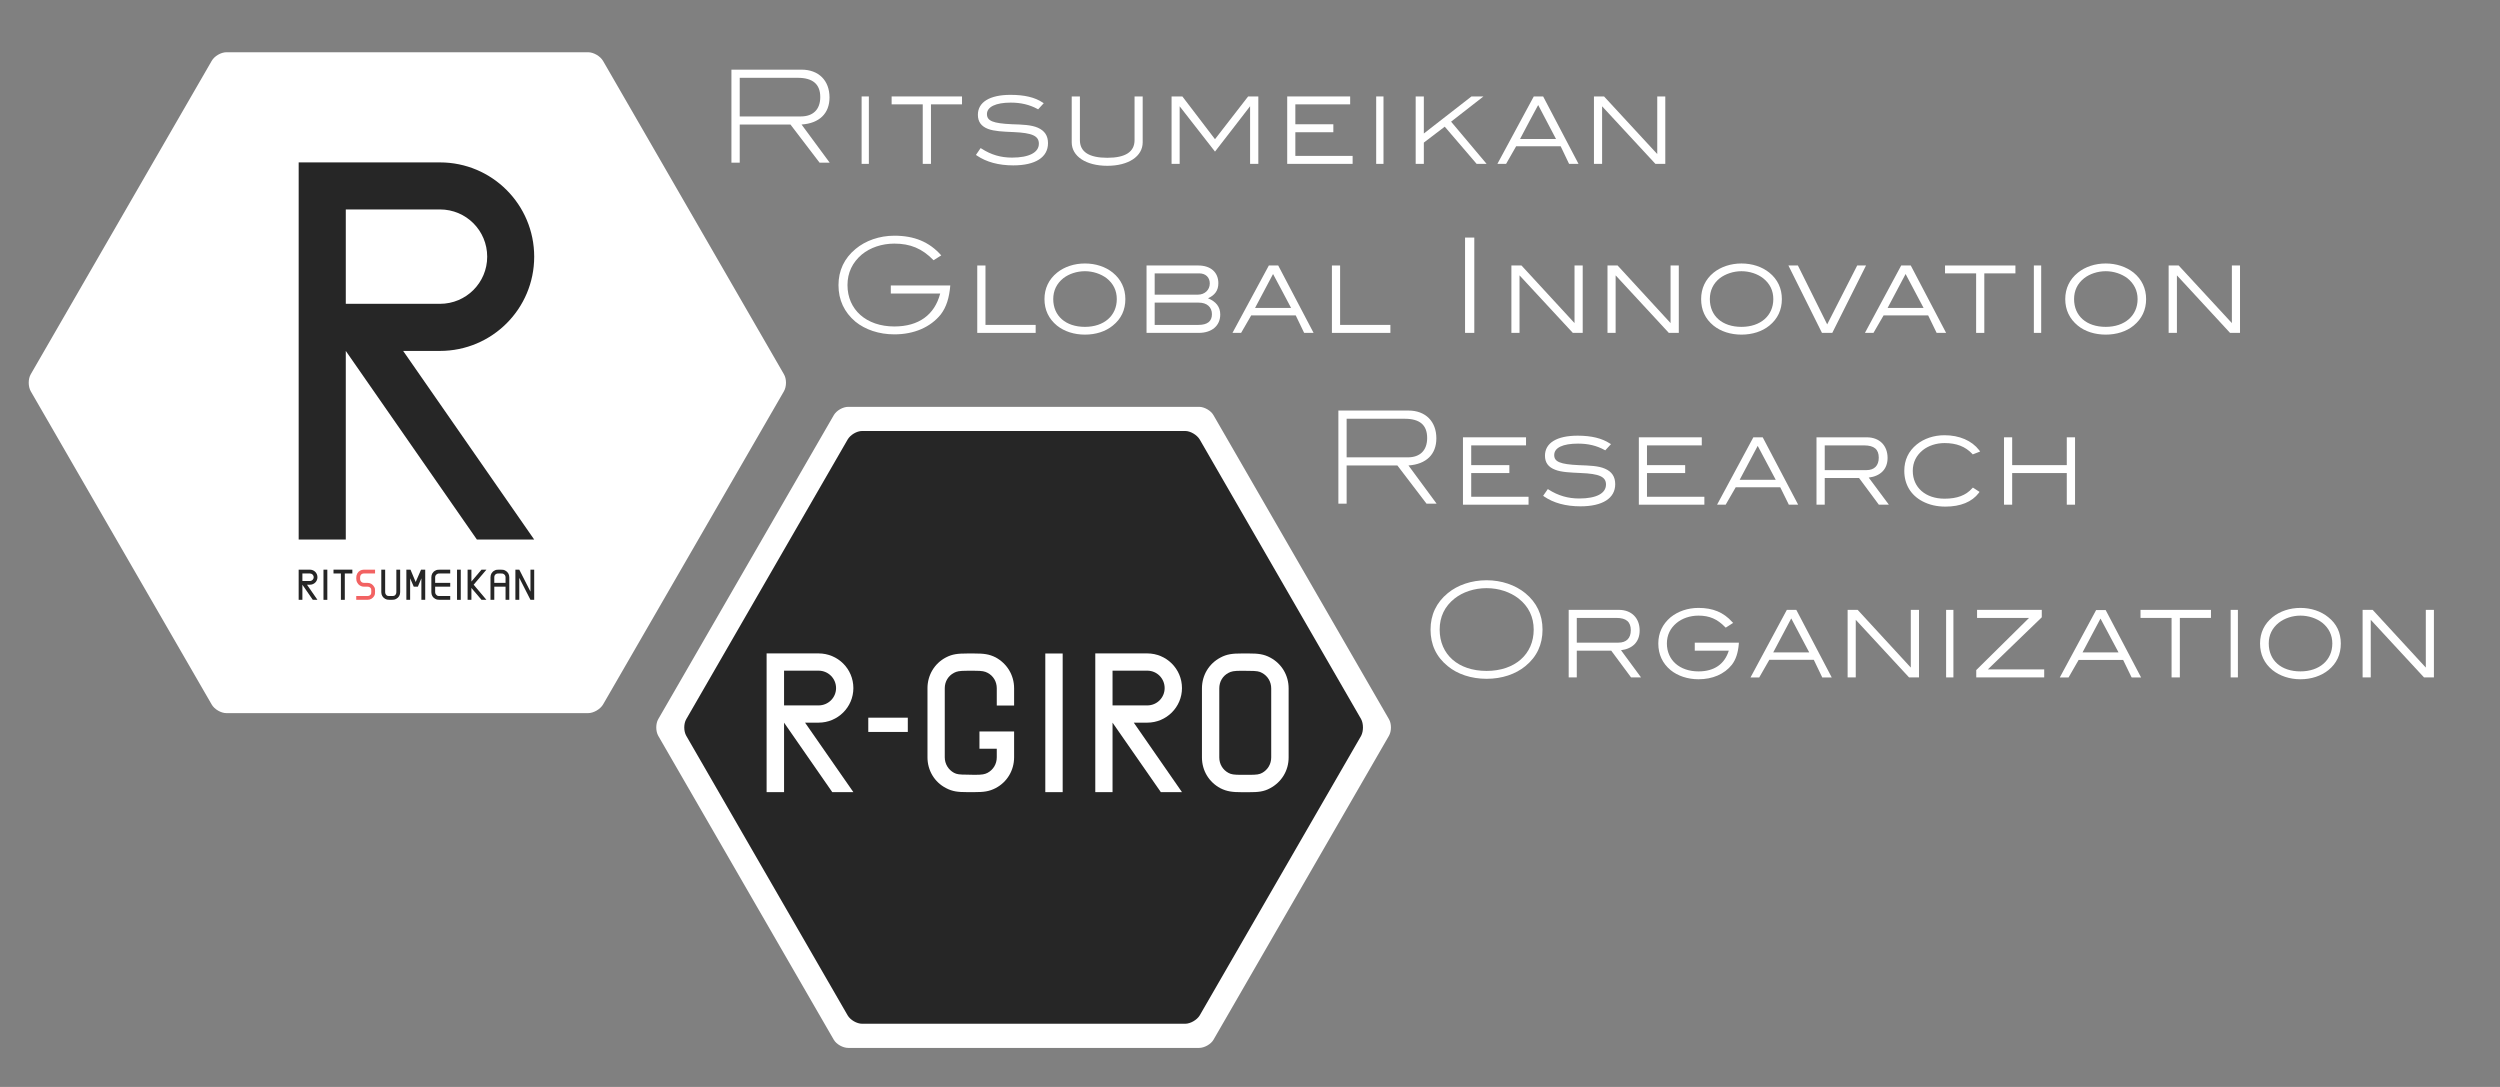 <?xml version="1.0" encoding="utf-8"?>
<!-- Generator: Adobe Illustrator 15.0.0, SVG Export Plug-In . SVG Version: 6.00 Build 0)  -->
<!DOCTYPE svg PUBLIC "-//W3C//DTD SVG 1.1//EN" "http://www.w3.org/Graphics/SVG/1.1/DTD/svg11.dtd">
<svg version="1.1" id="レイヤー_1" xmlns="http://www.w3.org/2000/svg" xmlns:xlink="http://www.w3.org/1999/xlink" x="0px"
	 y="0px" width="920px" height="400px" viewBox="530 360 920 400" enable-background="new 530 360 920 400" xml:space="preserve">
<rect x="530" y="360" width="920" height="400" fill="#808080" stroke="none"/>
<g>
	<defs>
		<rect id="SVGID_1_" width="1920" height="1080"/>
	</defs>
	<clipPath id="SVGID_2_">
		<use xlink:href="#SVGID_1_"  overflow="visible"/>
	</clipPath>
	<path clip-path="url(#SVGID_2_)" fill="white" d="M1041.128,624.646L976.563,512.79c-0.954-1.707-3.372-3.074-5.279-3.074
		H842.149c-1.975,0-4.338,1.367-5.317,3.074l-64.595,111.857c-0.972,1.677-0.972,4.423,0,6.136l64.595,111.846
		c0.979,1.665,3.342,3.001,5.317,3.001h129.135c1.907,0,4.325-1.336,5.279-3.001l64.564-111.846
		C1042.118,629.069,1042.118,626.323,1041.128,624.646"/>
	<path clip-path="url(#SVGID_2_)" fill="#262626" d="M1030.897,630.782l-59.413,102.901c-1.026,1.677-3.427,3.056-5.328,3.056
		H847.257c-1.955,0-4.313-1.379-5.309-3.056l-59.402-102.901c-0.983-1.713-0.983-4.459,0-6.136l59.402-102.932
		c0.996-1.695,3.354-3.111,5.309-3.111h118.899c1.901,0,4.302,1.416,5.328,3.111l59.413,102.932
		C1031.795,626.323,1031.795,629.069,1030.897,630.782"/>
	<path clip-path="url(#SVGID_2_)" fill="white" d="M818.456,497.674l-66.527-115.247c-1.033-1.78-3.494-3.202-5.511-3.202H613.34
		c-2.017,0-4.46,1.422-5.45,3.202l-66.545,115.247c-1.033,1.713-1.033,4.587,0,6.367l66.545,115.204
		c0.99,1.762,3.433,3.189,5.45,3.189h133.078c2.017,0,4.478-1.428,5.511-3.189l66.527-115.204
		C819.507,502.261,819.507,499.387,818.456,497.674"/>
	<rect x="649.041" y="569.635" clip-path="url(#SVGID_2_)" fill="#262626" width="1.416" height="11.106"/>
	<rect x="698.186" y="569.635" clip-path="url(#SVGID_2_)" fill="#262626" width="1.379" height="11.106"/>
	<polygon clip-path="url(#SVGID_2_)" fill="#262626" points="652.729,571.039 655.452,571.039 655.452,580.736 656.885,580.736 
		656.885,571.039 659.667,571.039 659.667,569.629 652.729,569.629 	"/>
	<path clip-path="url(#SVGID_2_)" fill="#F262626" d="M661.459,571.08c-0.267,0.547-0.365,0.923-0.365,1.688
		c0,0.706,0.098,1.125,0.365,1.622c0.456,0.912,1.367,1.502,2.467,1.502h1.336c0.523,0,1.033,0.254,1.264,0.697
		c0.073,0.213,0.109,0.383,0.109,1.021c0,0.649-0.036,0.79-0.109,1.015c-0.231,0.437-0.741,0.711-1.264,0.711h-4.168v1.397h4.168
		c1.064,0,1.963-0.571,2.455-1.44c0.304-0.528,0.304-0.972,0.304-1.683c0-0.692,0-1.154-0.304-1.61
		c-0.492-0.917-1.391-1.507-2.455-1.507h-1.336c-0.541,0-1.039-0.285-1.246-0.771c-0.115-0.201-0.17-0.321-0.17-0.954
		c0-0.626,0.055-0.766,0.17-1.021c0.207-0.438,0.705-0.711,1.246-0.711h4.095v-1.403h-4.095
		C662.826,569.634,661.915,570.187,661.459,571.08"/>
	<polygon clip-path="url(#SVGID_2_)" fill="#262626" points="707.192,569.632 703.48,574.006 703.48,569.632 702.076,569.632 
		702.076,580.736 703.48,580.736 703.48,576.369 707.192,580.736 709.002,580.736 704.306,575.179 709.002,569.632 	"/>
	<polygon clip-path="url(#SVGID_2_)" fill="#262626" points="725.208,569.632 725.208,577.711 721.096,569.632 719.662,569.632 
		719.662,580.736 721.096,580.736 721.096,572.645 725.208,580.736 726.587,580.736 726.587,569.632 	"/>
	<path clip-path="url(#SVGID_2_)" fill="#262626" d="M675.856,577.924c0,0.541-0.267,1.039-0.693,1.276
		c-0.237,0.108-0.455,0.14-1.057,0.14h-0.613c-0.626,0-0.796-0.031-1.051-0.14c-0.42-0.237-0.705-0.735-0.705-1.276v-8.293h-1.422
		v8.293c0,1.112,0.577,2.005,1.476,2.479c0.535,0.262,0.973,0.334,1.702,0.334h0.613c0.717,0,1.173-0.072,1.653-0.334
		c0.954-0.474,1.5-1.366,1.5-2.479v-8.293h-1.403V577.924z"/>
	<path clip-path="url(#SVGID_2_)" fill="#262626" d="M690.21,569.974c-0.93,0.45-1.47,1.386-1.47,2.442v5.505
		c0,1.112,0.54,2.018,1.47,2.479c0.51,0.267,0.996,0.334,1.732,0.334h3.742v-1.398h-3.742c-0.687,0-0.821-0.023-1.021-0.134
		c-0.474-0.303-0.784-0.74-0.784-1.281v-2.028h5.547v-1.398h-5.547v-2.078c0-0.564,0.311-0.966,0.784-1.215
		c0.2-0.121,0.334-0.164,1.021-0.164h3.742v-1.403h-3.742C691.206,569.634,690.72,569.67,690.21,569.974"/>
	<path clip-path="url(#SVGID_2_)" fill="#262626" d="M641.28,573.802v-2.765h2.752c0.802,0,1.404,0.596,1.404,1.379
		c0,0.76-0.602,1.386-1.404,1.386H641.28z M646.821,572.416c0-1.53-1.203-2.782-2.789-2.782h-4.125v11.1h1.373v-5.559l3.828,5.559
		h1.713l-3.846-5.559h1.057C645.618,575.175,646.821,573.953,646.821,572.416"/>
	<path clip-path="url(#SVGID_2_)" fill="#262626" d="M711.898,574.494v-2.078c0-0.564,0.255-0.978,0.698-1.215
		c0.231-0.121,0.407-0.164,1.027-0.164h0.626c0.644,0,0.808,0.043,1.039,0.164c0.431,0.237,0.753,0.65,0.753,1.215v2.078H711.898z
		 M715.944,569.974c-0.51-0.304-0.978-0.34-1.695-0.34h-0.626c-0.705,0-1.166,0.036-1.646,0.34c-0.936,0.45-1.477,1.386-1.477,2.442
		v8.318h1.398v-4.842h4.143v4.842h1.379v-8.318C717.42,571.359,716.861,570.424,715.944,569.974"/>
	<polygon clip-path="url(#SVGID_2_)" fill="#262626" points="686.48,569.632 684.949,569.632 682.968,574.176 681.061,569.632 
		680.927,569.632 679.542,569.632 679.542,580.736 680.927,580.736 680.927,575.956 680.927,572.815 682.257,575.89 683.776,575.89 
		685.07,572.815 685.07,577.269 685.07,580.736 686.48,580.736 	"/>
	<path clip-path="url(#SVGID_2_)" fill="#262626" d="M691.888,437.073c9.702,0,17.4,7.807,17.4,17.394
		c0,9.532-7.698,17.34-17.4,17.34h-34.637v-34.734H691.888z M726.585,454.467c0-19.144-15.48-34.703-34.697-34.703h-51.977v138.79
		h17.34V489.14l48.246,69.414h21.088l-48.222-69.414h13.525C711.105,489.14,726.585,473.605,726.585,454.467"/>
	<path clip-path="url(#SVGID_2_)" fill="white" d="M831.219,625.936h-4.958l17.777,25.566h-7.764l-17.741-25.566v25.566h-6.422
		v-51.047h19.108c7.121,0,12.819,5.693,12.819,12.765C844.038,620.225,838.34,625.936,831.219,625.936 M831.219,619.593
		c3.585,0,6.452-2.861,6.452-6.373c0-3.542-2.867-6.416-6.452-6.416h-12.686v12.789H831.219z"/>
	<rect x="849.528" y="624.108" clip-path="url(#SVGID_2_)" fill="white" width="14.545" height="5.249"/>
	<path clip-path="url(#SVGID_2_)" fill="white" d="M896.434,601.938c4.156,2.277,6.756,6.513,6.756,11.331v6.355h-6.379v-6.355
		c0-2.436-1.282-4.581-3.384-5.669c-1.051-0.528-1.866-0.76-4.782-0.76h-2.795c-2.898,0-3.742,0.231-4.775,0.76
		c-2.096,1.088-3.402,3.184-3.402,5.669v25.42c0,2.418,1.306,4.574,3.402,5.711c1.033,0.528,1.877,0.674,4.775,0.674l2.795,0.061
		c2.916,0,3.731-0.206,4.782-0.734c2.102-1.137,3.384-3.238,3.384-5.711v-3.159h-6.374v-6.361h12.753v9.521
		c0,4.836-2.6,9.125-6.756,11.313c-2.436,1.281-4.472,1.5-7.789,1.5h-2.795c-3.311,0-5.346-0.219-7.752-1.5
		c-4.216-2.188-6.786-6.477-6.786-11.313v-25.42c0-4.818,2.57-9.126,6.786-11.331c2.357-1.245,4.441-1.452,7.752-1.452h2.795
		C891.962,600.486,893.998,600.699,896.434,601.938"/>
	<rect x="914.67" y="600.486" clip-path="url(#SVGID_2_)" fill="white" width="6.391" height="51.021"/>
	<path clip-path="url(#SVGID_2_)" fill="white" d="M952.185,625.936h-4.952l17.734,25.566h-7.782l-17.771-25.566v25.566h-6.349
		v-51.047h19.12c7.06,0,12.782,5.693,12.782,12.765C964.967,620.225,959.245,625.936,952.185,625.936 M952.185,619.593
		c3.578,0,6.404-2.861,6.404-6.373c0-3.542-2.826-6.416-6.404-6.416h-12.771v12.789H952.185z"/>
	<path clip-path="url(#SVGID_2_)" fill="white" d="M1004.216,613.325v25.42c0,4.849-2.595,9.071-6.805,11.319
		c-2.363,1.294-4.453,1.464-7.764,1.464h-2.741c-3.312,0-5.401-0.243-7.808-1.464c-4.197-2.248-6.779-6.471-6.779-11.319v-25.42
		c0-4.848,2.582-9.106,6.779-11.324c2.406-1.301,4.496-1.52,7.808-1.52h2.741c3.311,0,5.4,0.219,7.824,1.52
		C1001.621,604.219,1004.216,608.478,1004.216,613.325 M997.806,638.745v-25.42c0-2.43-1.294-4.593-3.39-5.698
		c-0.972-0.554-1.871-0.747-4.769-0.747l-2.741-0.037c-2.91,0-3.797,0.23-4.842,0.784c-2.097,1.105-3.366,3.208-3.366,5.698v25.42
		c0,2.412,1.27,4.552,3.366,5.676c1.045,0.558,1.932,0.716,4.842,0.716h2.741c2.897,0,3.797-0.158,4.829-0.716
		C996.512,643.297,997.806,641.193,997.806,638.745"/>
	<path clip-path="url(#SVGID_2_)" fill="white" d="M831.607,419.868l-10.723-14.046H802.22v14.046h-3.056v-34.235h25.808
		c6.313,0,10.292,4.009,10.292,10.243c0,5.845-3.73,9.514-10.292,9.946l10.359,14.046H831.607z M831.856,395.718
		c0-4.739-2.746-7.084-8.299-7.084H802.22v14.217h22.461C829.262,402.852,831.856,400.25,831.856,395.718"/>
	<rect x="847.073" y="395.492" fill="white" clip-path="url(#SVGID_2_)" width="2.667" height="24.812"/>
	<polygon clip-path="url(#SVGID_2_)" fill="white" points="858.116,395.491 858.116,398.401 869.568,398.401 869.568,420.303 872.594,420.303 
		872.594,398.401 884.021,398.401 884.021,395.491"/>
	<path clip-path="url(#SVGID_2_)" fill="white" d="M889.861,402.247c0,2.534,1.221,4.235,3.73,5.195c2.291,0.862,5.432,1.002,9.393,1.166
		c6.859,0.298,9.32,1.391,9.32,4.271c0,3.226-3.572,5.122-9.879,5.122c-4.137,0-7.697-1.039-11.197-3.293l-0.365-0.207l-1.719,2.516
		l0.34,0.23c3.494,2.382,8.008,3.615,13.397,3.615c8.129,0,12.783-2.958,12.783-8.171c0-2.722-1.197-4.563-3.743-5.693
		c-2.4-1.039-5.571-1.16-9.599-1.282c-6.938-0.322-9.125-1.227-9.125-3.736c0-2.649,3.232-4.217,8.779-4.217
		c3.736,0,6.877,0.766,9.763,2.309l0.286,0.176l2.077-2.272l-0.413-0.249c-2.807-1.902-6.701-2.819-11.847-2.819
		C894.229,394.908,889.861,397.581,889.861,402.247"/>
	<path clip-path="url(#SVGID_2_)" fill="white" d="M947.514,395.491v16.082c0,4.326-3.384,6.495-10.012,6.495c-6.72,0-10.098-2.169-10.098-6.495
		v-16.082h-3.013v16.89c0,5.158,5.279,8.633,13.111,8.633c7.782,0,13.007-3.475,13.007-8.633v-16.89H947.514z"/>
	<path clip-path="url(#SVGID_2_)" fill="white" d="M961.533,395.491h-0.395v24.812h2.977v-21.185c1.227,1.555,13.002,16.671,13.002,16.671
		s11.813-15.213,12.916-16.701v21.215h3.032v-24.812h-3.755c0,0-11.531,14.909-12.193,15.736
		c-0.645-0.827-12.006-15.736-12.006-15.736H961.533z"/>
	<polygon clip-path="url(#SVGID_2_)" fill="white" points="1003.692,395.491 1003.692,420.303 1027.763,420.303 1027.763,417.369 
		1006.688,417.369 1006.688,408.663 1020.672,408.663 1020.672,405.728 1006.688,405.728 1006.688,398.401 1026.858,398.401 
		1026.858,395.491"/>
	<rect x="1036.436" y="395.492" fill="white" clip-path="url(#SVGID_2_)" width="2.691" height="24.812"/>
	<path clip-path="url(#SVGID_2_)" fill="white" d="M1071.506,395.491c0,0-16.246,12.637-17.534,13.64v-13.64h-3.001v24.812h3.001v-7.825
		c0,0,7.133-5.389,7.697-5.863c0.48,0.59,11.733,13.688,11.733,13.688h3.668c0,0-12.521-14.878-13.068-15.529
		c0.674-0.486,11.914-9.283,11.914-9.283H1071.506z"/>
	<path clip-path="url(#SVGID_2_)" fill="white" d="M1120.291,395.491h-3.718v24.812h3.001v-21.185c1.385,1.464,19.613,21.185,19.613,21.185h3.638
		v-24.812h-2.959v21.204L1120.291,395.491z"/>
	<path clip-path="url(#SVGID_2_)" fill="white" d="M1054.965,545.359l-10.729-14.065h-18.676v14.065h-3.038v-34.279h25.796
		c6.301,0,10.262,4.028,10.262,10.226c0,5.875-3.663,9.508-10.262,9.988l10.358,14.065H1054.965z M1055.195,521.185
		c0-4.812-2.733-7.084-8.281-7.084h-21.354v14.205h22.515C1052.596,528.306,1055.195,525.723,1055.195,521.185"/>
	<polygon clip-path="url(#SVGID_2_)" fill="white" points="1068.368,520.931 1068.368,545.725 1092.507,545.725 1092.507,542.809 
		1071.406,542.809 1071.406,534.085 1085.446,534.085 1085.446,531.168 1071.406,531.168 1071.406,523.902 1091.577,523.902 
		1091.577,520.931"/>
	<path clip-path="url(#SVGID_2_)" fill="white" d="M1098.55,527.69c0,2.558,1.238,4.235,3.784,5.189c2.254,0.887,5.396,1.008,9.368,1.19
		c6.891,0.268,9.302,1.398,9.302,4.223c0,3.293-3.571,5.152-9.848,5.152c-4.15,0-7.741-1.051-11.24-3.263l-0.305-0.218l-1.73,2.478
		l0.328,0.256c3.481,2.387,7.995,3.633,13.402,3.633c8.148,0,12.789-2.977,12.789-8.147c0-2.746-1.246-4.647-3.803-5.717
		c-2.369-1.039-5.541-1.136-9.611-1.294c-6.835-0.316-9.035-1.233-9.035-3.712c0-2.722,3.166-4.21,8.787-4.21
		c3.717,0,6.827,0.747,9.689,2.308l0.309,0.165l2.115-2.291l-0.432-0.243c-2.85-1.883-6.707-2.862-11.835-2.862
		C1102.911,520.327,1098.55,523.006,1098.55,527.69"/>
	<polygon clip-path="url(#SVGID_2_)" fill="white" points="1133.093,520.931 1133.093,545.725 1157.207,545.725 1157.207,542.809 
		1136.088,542.809 1136.088,534.085 1150.141,534.085 1150.141,531.168 1136.088,531.168 1136.088,523.902 1156.253,523.902 
		1156.253,520.931"/>
	<path clip-path="url(#SVGID_2_)" fill="white" d="M1235.356,523.564c-3.068,2.497-4.575,5.772-4.575,9.715c0,4.957,2.382,8.938,6.707,11.209
		c2.461,1.282,5.189,1.944,8.434,1.944c5.517,0,9.781-1.72,12.284-5.042l0.268-0.377l-2.448-1.586l-0.261,0.268
		c-2.327,2.6-5.518,3.821-10.177,3.821c-6.981,0-11.684-4.113-11.684-10.237c0-3.141,1.276-5.681,3.73-7.661
		c2.06-1.617,4.915-2.57,7.953-2.57c4.404,0,7.612,1.263,10.177,3.93l0.193,0.244l2.734-1.064l-0.353-0.498
		c-2.728-3.53-7.314-5.498-12.752-5.498C1241.633,520.163,1238.012,521.408,1235.356,523.564"/>
	<polygon clip-path="url(#SVGID_2_)" fill="white" points="1290.576,520.931 1290.576,531.168 1270.479,531.168 1270.479,520.931 
		1267.477,520.931 1267.477,545.725 1270.479,545.725 1270.479,534.085 1290.576,534.085 1290.576,545.725 1293.614,545.725 
		1293.614,520.931"/>
	<path clip-path="url(#SVGID_2_)" fill="white" d="M876.194,475.724c-3.755,4.648-9.739,7.321-17.072,7.321c-5.651,0-10.718-1.732-14.332-4.672
		c-4.108-3.475-6.228-7.977-6.228-13.451c0-5.323,2.12-9.879,6.3-13.318c3.634-3.032,8.725-4.866,14.26-4.866
		c7.333,0,12.862,2.272,17.26,7.242l-2.837,1.786c-4.18-4.32-8.573-6.118-14.423-6.118c-4.618,0-8.871,1.464-11.969,3.998
		c-3.487,2.97-5.28,6.725-5.28,11.276c0,9.016,6.908,15.219,17.249,15.219c8.949,0,14.806-4.253,16.865-12.109h-18.172v-2.983
		h21.891C879.323,469.587,878.284,472.99,876.194,475.724"/>
	<polygon clip-path="url(#SVGID_2_)" fill="white" points="889.629,457.699 889.629,482.505 911.125,482.505 911.125,479.565 892.655,479.565 
		892.655,457.699"/>
	<polygon clip-path="url(#SVGID_2_)" fill="white" points="1020.144,457.699 1020.144,482.505 1041.664,482.505 1041.664,479.565 
		1023.157,479.565 1023.157,457.699"/>
	<rect x="1069.14" y="447.425" fill="white" clip-path="url(#SVGID_2_)" width="3.402" height="35.074"/>
	<path clip-path="url(#SVGID_2_)" fill="white" d="M1204.279,482.501l12.418-24.806h-3.244c0,0-10.328,20.201-11.051,21.677
		c-0.699-1.476-10.778-21.677-10.778-21.677h-3.493l12.352,24.806H1204.279z"/>
	<polygon clip-path="url(#SVGID_2_)" fill="white" points="1245.771,457.699 1245.771,460.603 1257.217,460.603 1257.217,482.505 
		1260.225,482.505 1260.225,460.603 1271.677,460.603 1271.677,457.699"/>
	<rect x="1278.46" y="457.693" fill="white" clip-path="url(#SVGID_2_)" width="2.698" height="24.806"/>
	<path clip-path="url(#SVGID_2_)" fill="white" d="M1091.338,605.135c-3.584,2.947-8.597,4.666-14.265,4.666c-5.663,0-10.755-1.719-14.302-4.666
		c-4.248-3.438-6.332-7.934-6.332-13.444c0-5.443,2.146-9.988,6.367-13.427c3.609-2.972,8.676-4.733,14.267-4.733
		c5.504,0,10.565,1.762,14.216,4.733c4.211,3.438,6.361,7.983,6.361,13.427C1097.65,597.201,1095.562,601.697,1091.338,605.135
		 M1088.835,580.25c-3.05-2.362-7.248-3.809-11.762-3.809c-4.575,0-8.798,1.446-11.781,3.809c-3.651,2.887-5.498,6.744-5.498,11.44
		c0,9.138,6.798,15.207,17.279,15.207c10.419,0,17.327-6.143,17.327-15.207C1094.4,587.036,1092.511,583.137,1088.835,580.25"/>
	<path clip-path="url(#SVGID_2_)" fill="white" d="M1126.531,599.281c4.314-0.547,6.86-3.11,6.86-7.255c0-4.573-2.977-7.594-7.637-7.594h-18.478
		v24.861h2.979v-9.849h12.68l7.301,9.849h3.666C1133.902,609.294,1127.201,600.205,1126.531,599.281 M1110.256,596.492v-9.101
		h14.545c3.627,0,5.334,1.428,5.334,4.539c0,2.94-1.628,4.562-4.581,4.562H1110.256z"/>
	<path clip-path="url(#SVGID_2_)" fill="white" d="M1144.772,587.162c-2.982,2.546-4.514,5.766-4.514,9.636c0,4.028,1.531,7.309,4.514,9.794
		c2.631,2.15,6.325,3.378,10.286,3.378c5.152,0,9.52-1.884,12.266-5.335c1.452-1.889,2.267-4.301,2.564-7.697l0.012-0.443h-16.227
		v2.953h12.521c-1.537,4.921-5.315,7.625-11.136,7.625c-6.938,0-11.641-4.139-11.641-10.274c0-3.008,1.173-5.541,3.535-7.516
		c2.097-1.743,4.982-2.734,8.105-2.734c4.04,0,6.932,1.282,9.745,4.174l0.272,0.249l2.729-1.743l-0.34-0.334
		c-3.185-3.566-7.114-5.183-12.406-5.183C1151.104,583.711,1147.513,584.951,1144.772,587.162"/>
	<rect x="1246.169" y="584.434" clip-path="url(#SVGID_2_)" fill="white" width="2.685" height="24.855"/>
	<path clip-path="url(#SVGID_2_)" fill="white" d="M1281.374,584.435h-23.815v2.959h19.126c-1.386,1.397-19.424,19.192-19.424,19.192v2.703
		h25.007v-2.958h-20.736c1.428-1.361,19.843-19.168,19.843-19.168V584.435z"/>
	<polygon clip-path="url(#SVGID_2_)" fill="white" points="1317.71,584.435 1317.71,587.394 1329.138,587.394 1329.138,609.289 1332.182,609.289 
		1332.182,587.394 1343.634,587.394 1343.634,584.435"/>
	<rect x="1350.881" y="584.434" clip-path="url(#SVGID_2_)" fill="white" width="2.667" height="24.855"/>
	<path clip-path="url(#SVGID_2_)" fill="white" d="M1097.876,395.489h-3.445l-13.391,24.819h3.202l3.699-6.477h16.387l2.994,6.276l0.129,0.201
		h3.443L1097.876,395.489z M1089.37,411.158c0.601-1.16,6.209-11.732,6.677-12.51c0.4,0.778,5.96,11.35,6.568,12.51H1089.37z"/>
	<path clip-path="url(#SVGID_2_)" fill="white" d="M1000.383,457.699h-3.445l-13.39,24.806h3.177l3.725-6.446h16.38l3.002,6.246l0.121,0.2h3.45
		L1000.383,457.699z M991.853,473.331c0.603-1.106,6.233-11.738,6.628-12.497c0.456,0.759,6.046,11.391,6.646,12.497H991.853z"/>
	<path clip-path="url(#SVGID_2_)" fill="white" d="M1233.16,457.699h-3.518l-13.348,24.806h3.141l3.73-6.446h16.393l3.031,6.246l0.085,0.2h3.494
		L1233.16,457.699z M1224.631,473.331c0.595-1.088,6.203-11.695,6.628-12.497c0.407,0.802,6.058,11.409,6.623,12.497H1224.631z"/>
	<path clip-path="url(#SVGID_2_)" fill="white" d="M1178.676,520.927h-3.443l-13.354,24.8h3.171l3.7-6.422h16.374l3.063,6.205l0.078,0.218h3.457
		L1178.676,520.927z M1170.195,536.571c0.589-1.106,6.221-11.708,6.641-12.491c0.419,0.783,6.014,11.385,6.64,12.491H1170.195z"/>
	<path clip-path="url(#SVGID_2_)" fill="white" d="M1304.88,584.494h-3.5l-13.372,24.802h3.225l3.707-6.453h16.368l3.019,6.228l0.141,0.226h3.451
		L1304.88,584.494z M1296.374,600.084c0.589-1.045,6.221-11.683,6.608-12.448c0.42,0.766,6.059,11.403,6.637,12.448H1296.374z"/>
	<path clip-path="url(#SVGID_2_)" fill="white" d="M1191.041,584.434h-3.488l-13.365,24.862h3.208l3.712-6.482h16.368l3.007,6.257l0.09,0.226h3.5
		L1191.041,584.434z M1182.547,600.084c0.577-1.094,6.222-11.708,6.628-12.503c0.396,0.795,6.016,11.409,6.617,12.503H1182.547z"/>
	<path clip-path="url(#SVGID_2_)" fill="white" d="M1089.904,457.699h-3.712v24.806h2.995v-21.173c1.385,1.47,19.617,21.173,19.617,21.173h3.634
		v-24.806h-3.013v21.198L1089.904,457.699z"/>
	<path clip-path="url(#SVGID_2_)" fill="white" d="M1125.277,457.699h-3.719v24.806h2.994v-21.173c1.386,1.47,19.576,21.173,19.576,21.173h3.67
		v-24.806h-3.032v21.198L1125.277,457.699z"/>
	<path clip-path="url(#SVGID_2_)" fill="white" d="M1331.752,457.699h-3.694v24.806h3.044v-21.173c1.391,1.47,19.557,21.173,19.557,21.173h3.664
		v-24.806h-2.996v21.198L1331.752,457.699z"/>
	<path clip-path="url(#SVGID_2_)" fill="white" d="M1213.624,584.435h-3.7v24.854h2.995v-21.197c1.392,1.495,19.612,21.197,19.612,21.197h3.664
		v-24.854h-3.021v21.234L1213.624,584.435z"/>
	<path clip-path="url(#SVGID_2_)" fill="white" d="M1403.146,584.435h-3.706v24.854h2.995v-21.197c1.379,1.495,19.601,21.197,19.601,21.197h3.645
		v-24.854h-2.983v21.234L1403.146,584.435z"/>
	<path clip-path="url(#SVGID_2_)" fill="white" d="M939.507,460.328c-2.667-2.163-6.3-3.366-10.249-3.366c-3.937,0-7.546,1.203-10.243,3.366
		c-3.075,2.473-4.648,5.845-4.648,9.739c0,3.986,1.573,7.266,4.599,9.751c2.71,2.175,6.343,3.324,10.292,3.324
		c4.004,0,7.607-1.149,10.249-3.324c3.111-2.485,4.624-5.765,4.624-9.751C944.131,466.173,942.545,462.801,939.507,460.328
		 M929.258,480.286c-7.066,0-11.665-4.016-11.665-10.219c0-3.105,1.264-5.729,3.7-7.678c2.072-1.605,4.976-2.583,7.965-2.583
		c2.953,0,5.863,0.978,7.983,2.583c2.497,1.979,3.737,4.573,3.737,7.678C940.978,476.173,936.293,480.286,929.258,480.286"/>
	<path clip-path="url(#SVGID_2_)" fill="white" d="M974.544,469.77c2.474-1.112,3.811-2.837,3.811-5.541c0-4.028-2.825-6.531-7.418-6.531h-19.011
		v24.807h19.168c4.896,0,7.958-2.662,7.958-6.775C979.052,472.869,977.437,470.949,974.544,469.77 M954.92,460.602h16.404
		c2.346,0,3.877,1.464,3.877,3.712c0,2.388-1.872,4.12-4.363,4.12H954.92V460.602z M971.051,479.564H954.92v-8.196h16.229
		c3.008,0,4.842,1.653,4.842,4.265C975.99,478.227,974.326,479.564,971.051,479.564"/>
	<path clip-path="url(#SVGID_2_)" fill="white" d="M1181.109,460.328c-2.679-2.163-6.313-3.366-10.255-3.366c-3.882,0-7.564,1.203-10.243,3.366
		c-3.05,2.473-4.594,5.845-4.594,9.739c0,3.986,1.495,7.266,4.545,9.751c2.689,2.175,6.361,3.324,10.292,3.324
		c3.985,0,7.606-1.149,10.28-3.324c3.05-2.485,4.593-5.765,4.593-9.751C1185.728,466.173,1184.185,462.801,1181.109,460.328
		 M1170.854,480.286c-7.066,0-11.629-4.016-11.629-10.219c0-3.105,1.215-5.729,3.651-7.678c2.114-1.605,5.03-2.583,7.978-2.583
		c3.001,0,5.905,0.978,7.977,2.583c2.502,1.979,3.749,4.573,3.749,7.678C1182.58,476.173,1177.883,480.286,1170.854,480.286"/>
	<path clip-path="url(#SVGID_2_)" fill="white" d="M1315.17,460.328c-2.729-2.163-6.367-3.366-10.249-3.366c-3.932,0-7.546,1.203-10.237,3.366
		c-3.087,2.473-4.672,5.845-4.672,9.739c0,3.986,1.585,7.266,4.611,9.751c2.637,2.175,6.324,3.324,10.298,3.324
		c3.948,0,7.612-1.149,10.249-3.324c3.031-2.485,4.6-5.765,4.6-9.751C1319.77,466.173,1318.201,462.801,1315.17,460.328
		 M1304.921,480.286c-7.115,0-11.659-4.016-11.659-10.219c0-3.105,1.227-5.729,3.7-7.678c2.048-1.605,4.97-2.583,7.959-2.583
		c2.946,0,5.845,0.978,7.965,2.583c2.455,1.979,3.749,4.573,3.749,7.678C1316.635,476.173,1311.896,480.286,1304.921,480.286"/>
	<path clip-path="url(#SVGID_2_)" fill="white" d="M1217.693,535.759c4.356-0.559,6.934-3.135,6.934-7.236c0-4.605-3.008-7.588-7.646-7.588
		h-18.511v24.788h3.032v-9.806h12.637l7.273,9.806h3.687C1225.1,545.723,1218.429,536.713,1217.693,535.759 M1201.503,533.007
		v-9.101h14.496c3.67,0,5.383,1.446,5.383,4.508c0,2.934-1.604,4.593-4.563,4.593H1201.503z"/>
	<path clip-path="url(#SVGID_2_)" fill="white" d="M1386.791,587.113c-2.667-2.175-6.305-3.402-10.243-3.402c-3.913,0-7.546,1.228-10.243,3.402
		c-3.031,2.473-4.605,5.741-4.605,9.684c0,4.034,1.531,7.31,4.575,9.796c2.667,2.155,6.36,3.377,10.273,3.377
		c3.998,0,7.644-1.222,10.311-3.377c3.056-2.486,4.557-5.762,4.557-9.796C1391.415,592.854,1389.914,589.586,1386.791,587.113
		 M1376.548,607.071c-7.054,0-11.646-4.004-11.646-10.274c0-3.079,1.233-5.674,3.7-7.637c2.071-1.622,5.006-2.612,7.946-2.612
		c3.014,0,5.931,0.99,8.038,2.612c2.467,1.976,3.706,4.587,3.706,7.637C1388.292,602.94,1383.577,607.071,1376.548,607.071"/>
</g>
</svg>

